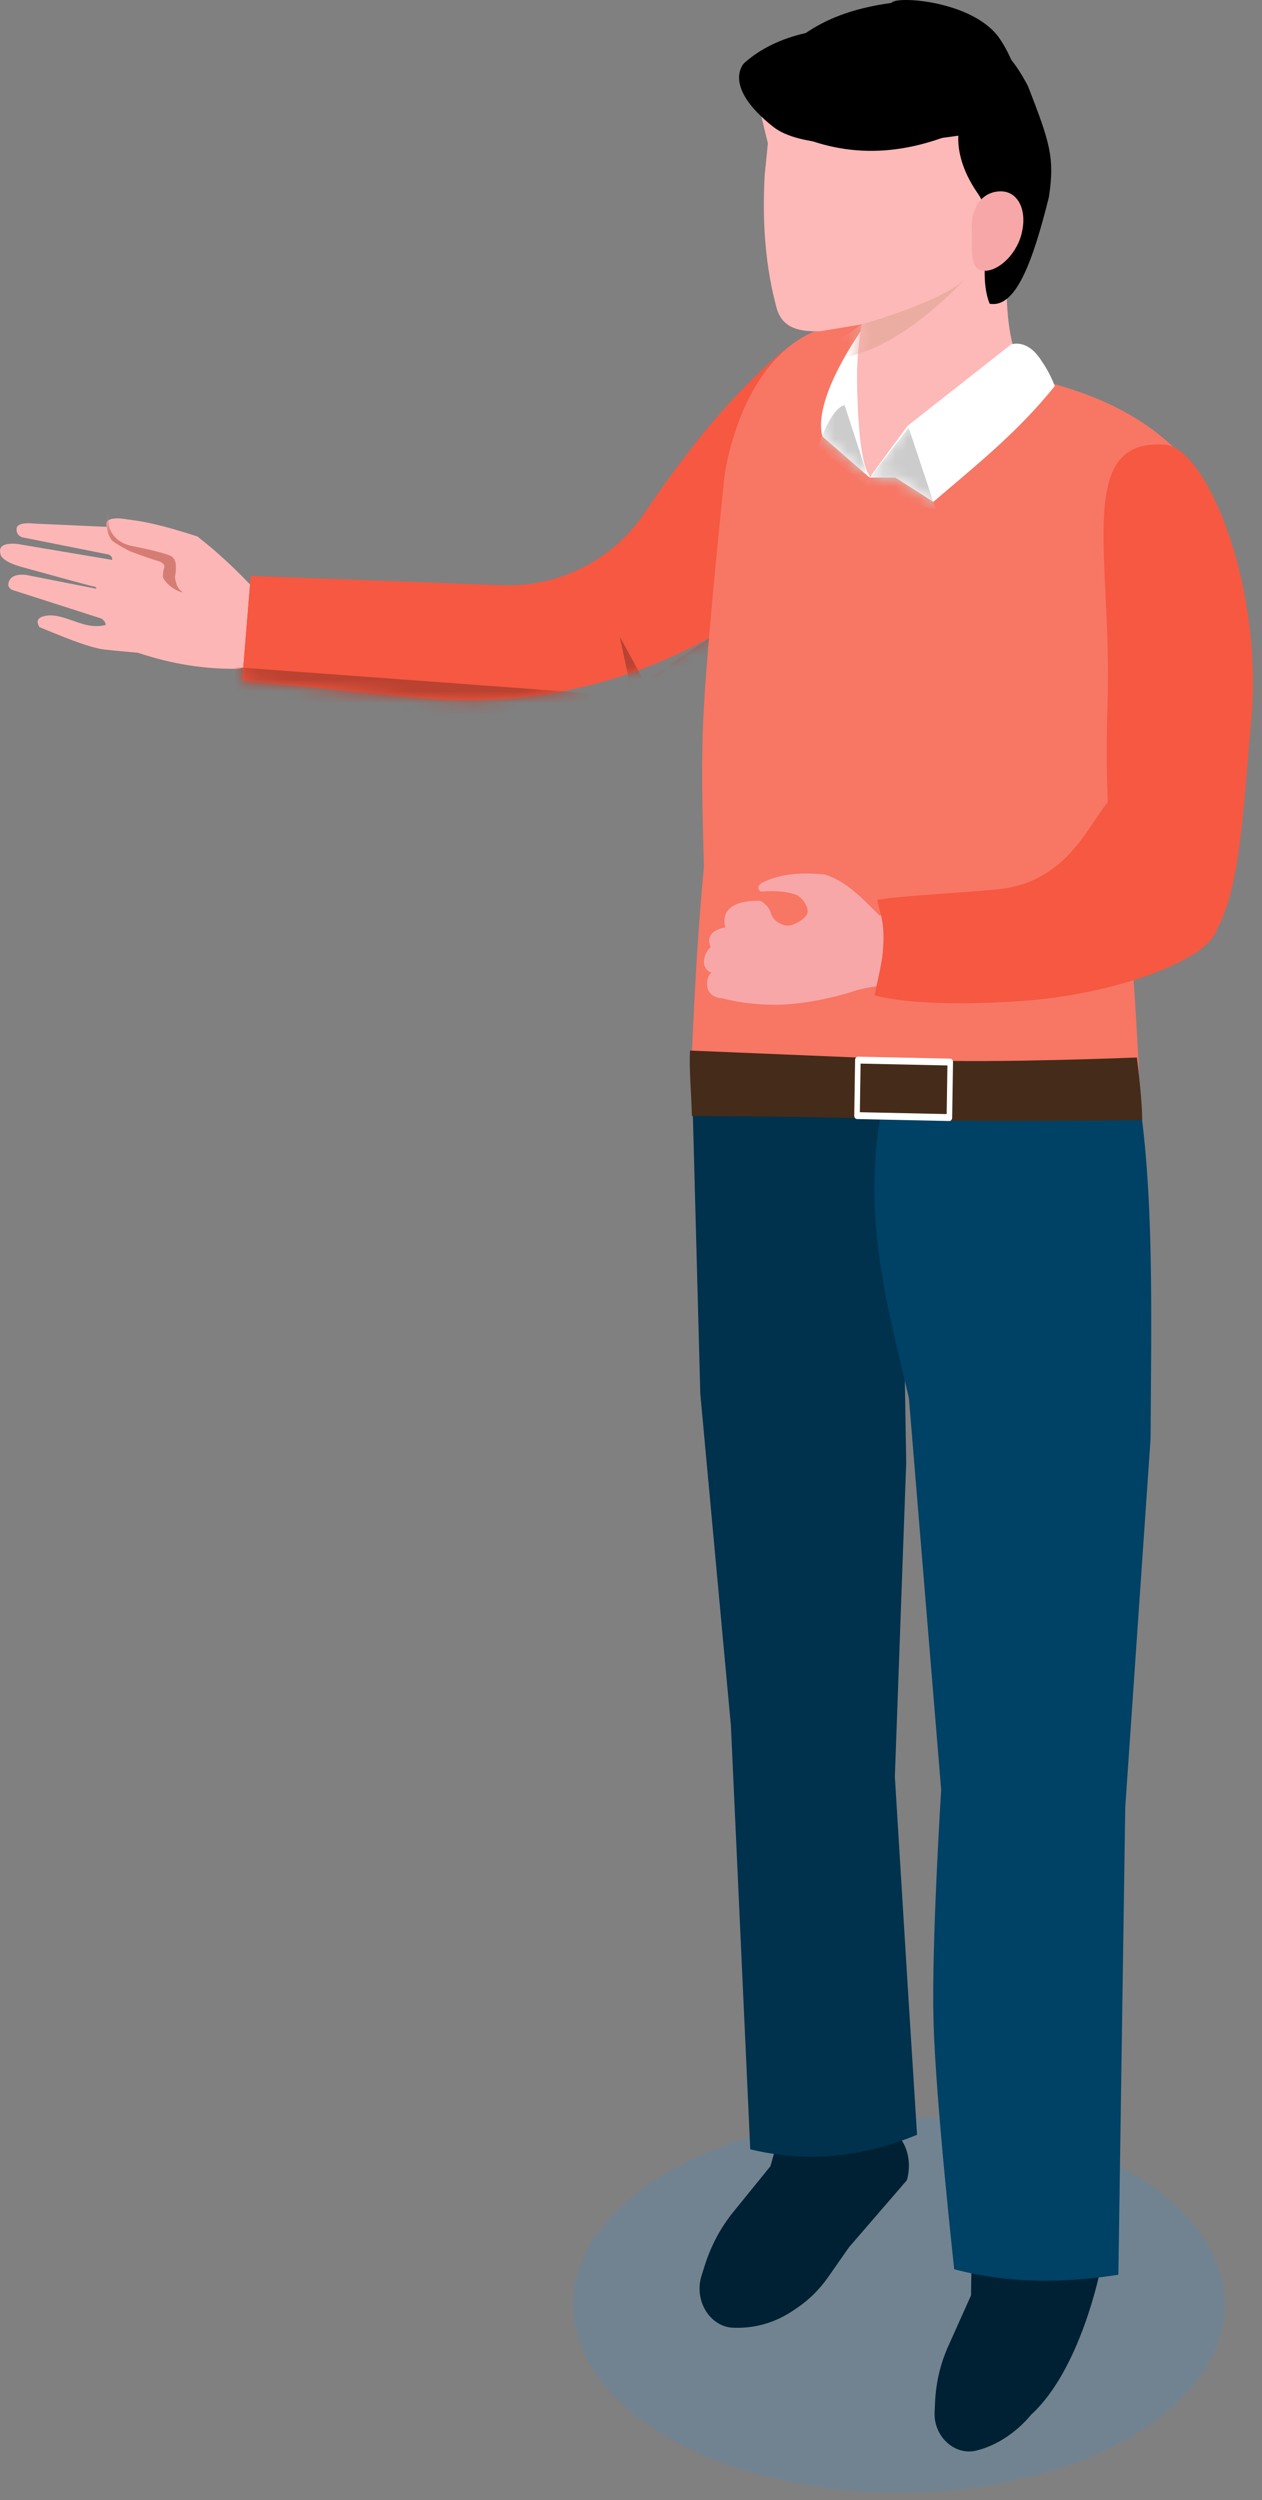 <svg width="105" height="208" viewBox="0 0 105 208" fill="none" xmlns="http://www.w3.org/2000/svg">
<rect x="0" y="0" width="105" height="208" fill="#808080" stroke="none"/>
<path opacity="0.2" d="M74.795 207.38C89.761 207.38 101.893 200.376 101.893 191.736C101.893 183.095 89.761 176.091 74.795 176.091C59.829 176.091 47.697 183.095 47.697 191.736C47.697 200.376 59.829 207.38 74.795 207.38Z" fill="#3992D8"/>
<path d="M65.413 175.598L64.1 180.216L61.007 184.027C59.96 185.318 59.152 186.834 58.631 188.488L58.368 189.322C57.713 191.402 59.087 193.62 61.053 193.655L61.23 193.658C62.928 193.689 64.592 193.182 66.034 192.195L66.378 191.96C67.35 191.295 68.206 190.44 68.909 189.433L70.637 186.958L75.451 181.383C75.451 181.383 76.736 177.581 72.245 176.121C67.755 174.662 65.413 175.598 65.413 175.598Z" fill="#002133"/>
<path d="M80.86 186.453L80.791 190.957L78.883 195.217C78.238 196.66 77.868 198.24 77.797 199.867L77.761 200.687C77.671 202.733 79.483 204.355 81.301 203.855L81.465 203.81C83.035 203.379 84.497 202.344 85.525 201.197L85.784 200.893C89.892 197.164 91.525 188.938 91.525 188.938C91.525 188.938 91.77 185.175 87.277 185.077C82.785 184.979 80.86 186.453 80.86 186.453Z" fill="#002133"/>
<path fill-rule="evenodd" clip-rule="evenodd" d="M74.874 89.999L75.397 121.685L74.453 147.81L75.531 165.371L76.299 177.6C71.462 179.597 66.851 179.885 62.422 178.807L60.811 143.545L58.266 115.96L57.565 89.697L74.874 89.999Z" fill="#00314D"/>
<path fill-rule="evenodd" clip-rule="evenodd" d="M74.001 89.697L94.615 90.344C96.051 98.838 95.788 109.389 95.729 119.693L93.623 150.343L93.049 189.245C88.49 189.954 83.936 189.994 79.392 188.787C79.392 188.787 77.849 174.804 77.669 168.157C77.494 161.738 78.307 148.902 78.307 148.902L75.622 116.315C73.824 108.567 71.129 99.671 74.001 89.697Z" fill="#004166"/>
<path d="M22.281 49.242L21.216 49.065C19.758 47.495 18.185 46 16.424 44.628C14.513 44.022 12.639 43.444 10.568 43.209C10.568 43.209 8.574 42.789 8.882 43.83L3.017 43.567C1.773 43.449 1.407 43.645 1.375 44.001C1.344 44.338 1.573 44.645 1.905 44.711C3.461 45.021 9.06 46.137 9.06 46.137C9.265 46.249 9.368 46.392 9.326 46.581L1.429 45.25C0.16 45.139 -0.198 45.528 0.098 46.276C0.467 46.73 1.033 46.927 1.606 47.113C1.606 47.113 7.793 48.824 7.817 48.799C7.865 48.749 8.082 48.933 7.995 48.976L2.139 47.823C1.422 47.767 0.884 47.903 0.719 48.444C0.653 48.672 0.687 48.886 0.985 49.065L8.439 51.461C8.668 51.616 8.789 51.793 8.793 51.993C7.05 52.449 5.65 51.148 4.082 51.198C3.087 51.284 2.975 51.659 3.283 52.174C4.926 52.843 7.32 53.874 8.696 54.038C9.577 54.142 11.456 54.3 11.456 54.3C14.394 55.28 17.198 55.697 19.885 55.631L20.861 55.365L22.104 55.542L22.281 49.242Z" fill="#FDB6B6"/>
<mask id="mask0_335_27404" style="mask-type:luminance" maskUnits="userSpaceOnUse" x="0" y="43" width="23" height="13">
<path d="M22.281 49.241L21.216 49.064C19.758 47.493 18.185 45.999 16.424 44.627C14.513 44.021 12.639 43.443 10.568 43.208C10.568 43.208 8.574 42.788 8.882 43.829L3.017 43.566C1.773 43.448 1.407 43.645 1.375 44C1.344 44.337 1.573 44.644 1.905 44.71C3.461 45.02 9.06 46.136 9.06 46.136C9.265 46.248 9.368 46.391 9.326 46.58L1.429 45.249C0.16 45.138 -0.198 45.527 0.098 46.275C0.467 46.729 1.033 46.926 1.606 47.112C1.606 47.112 7.793 48.823 7.817 48.798C7.865 48.748 8.082 48.932 7.995 48.975L2.139 47.822C1.422 47.766 0.884 47.902 0.719 48.443C0.653 48.67 0.687 48.885 0.985 49.064L8.439 51.46C8.668 51.615 8.789 51.792 8.793 51.992C7.05 52.448 5.65 51.147 4.082 51.197C3.087 51.283 2.975 51.658 3.283 52.173C4.926 52.842 7.32 53.874 8.696 54.037C9.577 54.141 11.456 54.299 11.456 54.299C14.394 55.279 17.198 55.696 19.885 55.63L20.861 55.364L22.104 55.541L22.281 49.241Z" fill="white"/>
</mask>
<g mask="url(#mask0_335_27404)">
<path fill-rule="evenodd" clip-rule="evenodd" d="M8.97 42.233L9.059 43.653C9.059 43.653 9.173 45.06 11.011 45.428C12.83 45.791 14.408 46.193 14.383 46.404C14.383 46.404 14.81 46.593 14.561 48.001C14.561 48.001 14.614 48.938 15.182 49.243C15.141 49.362 14.038 48.914 13.585 48.09C13.535 48.095 13.531 47.569 13.673 47.203C13.673 47.203 13.762 46.847 13.141 46.67C12.387 46.454 10.834 45.871 10.834 45.871C10.288 45.599 9.777 45.308 9.325 44.984C8.703 44.112 8.873 43.302 8.97 42.233Z" fill="#D57D74"/>
</g>
<path fill-rule="evenodd" clip-rule="evenodd" d="M20.862 47.913L20.152 56.608C20.152 56.608 27.238 57.307 34.87 58.061C46.67 59.225 58.402 55.272 67.092 47.203L75.698 31.497C75.21 28.834 73.528 27.281 70.267 27.386C68.217 27.455 66.254 28.229 64.708 29.576C60.115 33.618 56.729 38.124 53.587 42.743C50.94 46.621 46.487 48.867 41.795 48.692C33.332 48.377 20.862 47.913 20.862 47.913Z" fill="#F65841"/>
<path d="M20.862 47.913L20.152 56.608C20.152 56.608 27.238 57.307 34.87 58.061C46.67 59.225 58.402 55.272 67.092 47.203L75.698 31.497C75.21 28.834 73.528 27.281 70.267 27.386C68.217 27.455 66.254 28.229 64.708 29.576C60.115 33.618 56.729 38.124 53.587 42.743C50.94 46.621 46.487 48.867 41.795 48.692C33.332 48.377 20.862 47.913 20.862 47.913Z" fill="#F65841"/>
<mask id="mask1_335_27404" style="mask-type:luminance" maskUnits="userSpaceOnUse" x="20" y="27" width="56" height="32">
<path d="M20.862 47.912L20.152 56.607C20.152 56.607 27.238 57.306 34.87 58.06C46.67 59.224 58.402 55.27 67.092 47.202L75.698 31.496C75.21 28.832 73.528 27.28 70.267 27.385C68.217 27.454 66.254 28.228 64.708 29.575C60.115 33.617 56.729 38.123 53.587 42.742C50.94 46.62 46.487 48.866 41.795 48.691C33.332 48.376 20.862 47.912 20.862 47.912Z" fill="white"/>
</mask>
<g mask="url(#mask1_335_27404)">
<path fill-rule="evenodd" clip-rule="evenodd" d="M18.91 55.455L52.628 57.939L51.564 52.97L53.604 56.697L59.638 52.704C59.638 52.704 63.3 49.224 63.01 43.298L68.068 53.591L57.331 65.304L20.773 62.73L18.91 55.455Z" fill="#B94231"/>
</g>
<path d="M58.565 72.139C57.842 79.452 57.5 89.354 57.5 89.354L94.767 89.442C94.767 89.442 94.564 83.111 93.228 67.406C91.892 51.701 99.402 39.106 99.402 39.106C96.109 35.058 91.907 32.984 86.447 31.61L83.625 28.42L83.543 28.734L82.221 33.042L74.914 36.791L71.753 35.722C71.663 33.288 72.792 29.131 71.963 27.773C71.401 25.81 70.203 26.816 68.869 27.183C61.589 29.187 60.286 39.558 60.286 39.558C60.286 39.558 58.919 52.463 58.565 58.83C58.319 62.987 58.435 67.35 58.565 72.139Z" fill="#F87664"/>
<path fill-rule="evenodd" clip-rule="evenodd" d="M75.089 76.283L73.16 76.151C71.771 74.757 70.408 73.306 68.641 72.757C66.778 72.561 64.884 72.656 63.322 73.486C63.015 73.76 63.028 73.987 63.305 74.175C64.641 74.07 65.659 74.193 66.334 74.482C66.929 74.865 67.3 75.572 67.171 75.993C67.041 76.414 66.064 77.007 65.56 77.008C65.056 77.008 64.311 76.596 64.148 75.997C64.026 75.544 63.701 75.168 63.263 74.943C62.762 74.918 59.75 74.863 60.351 77.174C60.219 77.148 58.505 77.456 59.141 78.815C58.899 78.865 57.936 80.377 59.21 80.939C58.866 80.919 58.254 82.923 60.072 83.048C61.572 83.439 63.135 83.609 64.752 83.588C66.619 83.535 68.595 83.184 70.661 82.585C72.118 82.019 74.641 81.816 75.999 81.833L75.089 76.283Z" fill="#F7A7A8"/>
<path fill-rule="evenodd" clip-rule="evenodd" d="M101.353 76.689C101.555 79.575 93.103 82.71 85.018 83.275C80.405 83.597 75.609 83.553 72.76 82.808C73.303 80.284 73.455 79.744 73.504 78.33C73.565 76.538 73.157 75.807 72.99 74.847C75.761 74.481 78.504 74.378 82.855 74.002C90.608 73.335 91.163 65.238 94.108 65.684C98.207 66.305 101.235 75.01 101.353 76.689Z" fill="#F65841"/>
<path fill-rule="evenodd" clip-rule="evenodd" d="M96.986 37.002C100.296 37.271 105.139 48.526 104.104 59.945C103.069 71.363 103.055 80.636 96.253 79.917C92.95 79.568 91.775 69.97 92.15 58.511C92.55 46.319 89.355 36.381 96.986 37.002Z" fill="#F65841"/>
<path d="M72.219 26.704C72.219 26.704 67.524 32.909 68.425 36.315L72.346 39.729L73.231 33.912L75.128 27.716L72.219 26.704Z" fill="white"/>
<mask id="mask2_335_27404" style="mask-type:luminance" maskUnits="userSpaceOnUse" x="68" y="26" width="8" height="14">
<path d="M72.219 26.703C72.219 26.703 67.524 32.908 68.425 36.314L72.346 39.728L73.231 33.911L75.128 27.715L72.219 26.703Z" fill="white"/>
</mask>
<g mask="url(#mask2_335_27404)">
<path fill-rule="evenodd" clip-rule="evenodd" d="M68.047 37.2C68.047 37.2 69.124 33.896 70.277 33.718L72.585 40.817L68.047 37.2Z" fill="#CCCCCC"/>
</g>
<path d="M68.311 3.72C68.051 6.189 63.431 7.452 63.355 9.727L63.888 11.921L63.622 14.591C63.39 18.779 63.747 22.404 64.598 25.557C65.053 27.342 66.543 27.602 68.236 27.56L71.697 26.987C71.307 29.14 71.254 31.146 71.342 33.09C71.391 34.566 71.552 38.545 72.346 39.575C79.055 38.798 83.054 35.093 85.894 33.09C85.496 31.28 82.788 28.895 84.119 19.073L83.232 4.101L68.311 3.72Z" fill="#FDB8B8"/>
<mask id="mask3_335_27404" style="mask-type:luminance" maskUnits="userSpaceOnUse" x="63" y="3" width="23" height="37">
<path d="M68.311 3.722C68.051 6.191 63.431 7.453 63.355 9.729L63.888 11.923L63.622 14.593C63.39 18.78 63.747 22.406 64.598 25.559C65.053 27.344 66.543 27.604 68.236 27.562L71.697 26.989C71.307 29.142 71.254 31.148 71.342 33.092C71.391 34.568 71.552 38.547 72.346 39.577C79.055 38.8 83.054 35.095 85.894 33.092C85.496 31.282 82.788 28.897 84.119 19.075L83.232 4.103L68.311 3.722Z" fill="white"/>
</mask>
<g mask="url(#mask3_335_27404)">
<path fill-rule="evenodd" clip-rule="evenodd" d="M69.477 28.515L71.695 26.989C71.695 26.989 78.75 25.019 80.391 23.079C80.391 23.079 75.666 28.472 70.63 29.659C65.596 30.847 69.477 28.515 69.477 28.515Z" fill="#EBACA1"/>
</g>
<path d="M84.119 28.66C84.119 28.66 85.482 28.1 86.692 30.08C87.161 30.756 87.502 31.437 87.757 32.121C84.646 35.999 81.115 38.781 77.657 41.752L74.495 39.729H72.346L75.507 35.43L84.119 28.66Z" fill="white"/>
<mask id="mask4_335_27404" style="mask-type:luminance" maskUnits="userSpaceOnUse" x="72" y="28" width="16" height="14">
<path d="M84.119 28.66C84.119 28.66 85.482 28.1 86.692 30.08C87.161 30.756 87.502 31.437 87.757 32.121C84.646 35.999 81.115 38.781 77.657 41.752L74.495 39.729H72.346L75.507 35.43L84.119 28.66Z" fill="white"/>
</mask>
<g mask="url(#mask4_335_27404)">
<path fill-rule="evenodd" clip-rule="evenodd" d="M77.909 42.502L75.602 35.581L71.875 40.373L77.909 42.502Z" fill="#CCCCCC"/>
</g>
<path fill-rule="evenodd" clip-rule="evenodd" d="M79.782 10.921C79.782 10.921 79.266 13.13 81.397 16.158C81.397 16.158 82.996 18.421 82.043 21.067C82.043 21.067 81.634 23.553 82.344 25.27C84.474 25.651 85.893 21.933 87.267 16.405C87.774 13.103 87.342 11.844 85.525 7.152C83.358 3.11 81.98 2.943 76.228 2.574C68.325 3.382 65.629 6.531 64.598 10.43C69.007 12.845 73.942 13.444 79.782 10.921Z" fill="black"/>
<path fill-rule="evenodd" clip-rule="evenodd" d="M85.525 10.258C85.525 10.258 85.112 6.02 83.155 3.188C80.978 0.039 74.471 -0.373 74.173 0.242C70.843 0.697 68.696 1.623 67.045 2.746C64.99 3.215 63.27 4.039 61.913 5.251C61.913 5.251 59.999 7.129 64.337 10.553C68.674 13.976 85.525 10.258 85.525 10.258Z" fill="black"/>
<path fill-rule="evenodd" clip-rule="evenodd" d="M83.363 15.922C84.699 15.979 85.522 17.506 84.972 19.535C84.488 21.326 82.9 22.669 81.764 22.515C80.626 22.361 80.917 20.831 80.852 18.979C80.787 17.102 81.873 15.858 83.363 15.922Z" fill="#F7A7A8"/>
<path fill-rule="evenodd" clip-rule="evenodd" d="M95.032 93.182C95.032 93.182 81.202 93.391 74.986 93.133C69.07 92.887 57.566 92.844 57.566 92.844C57.527 91.04 57.322 88.937 57.411 87.401C57.411 87.401 70.86 87.959 76.666 88.2C82.79 88.454 94.59 87.977 94.59 87.977C94.777 89.495 95.034 91.823 95.032 93.182Z" fill="#452B19"/>
<path fill-rule="evenodd" clip-rule="evenodd" d="M71.38 87.906C71.252 87.903 71.147 88.029 71.145 88.188L71.074 92.805C71.073 92.881 71.097 92.955 71.139 93.01C71.182 93.065 71.24 93.096 71.301 93.098L78.987 93.262C79.115 93.265 79.22 93.139 79.222 92.981L79.292 88.363C79.293 88.287 79.27 88.213 79.228 88.159C79.185 88.104 79.127 88.072 79.065 88.071L71.38 87.906ZM71.602 88.485L78.826 88.64L78.764 92.684L71.541 92.529L71.602 88.485Z" fill="white"/>
</svg>
